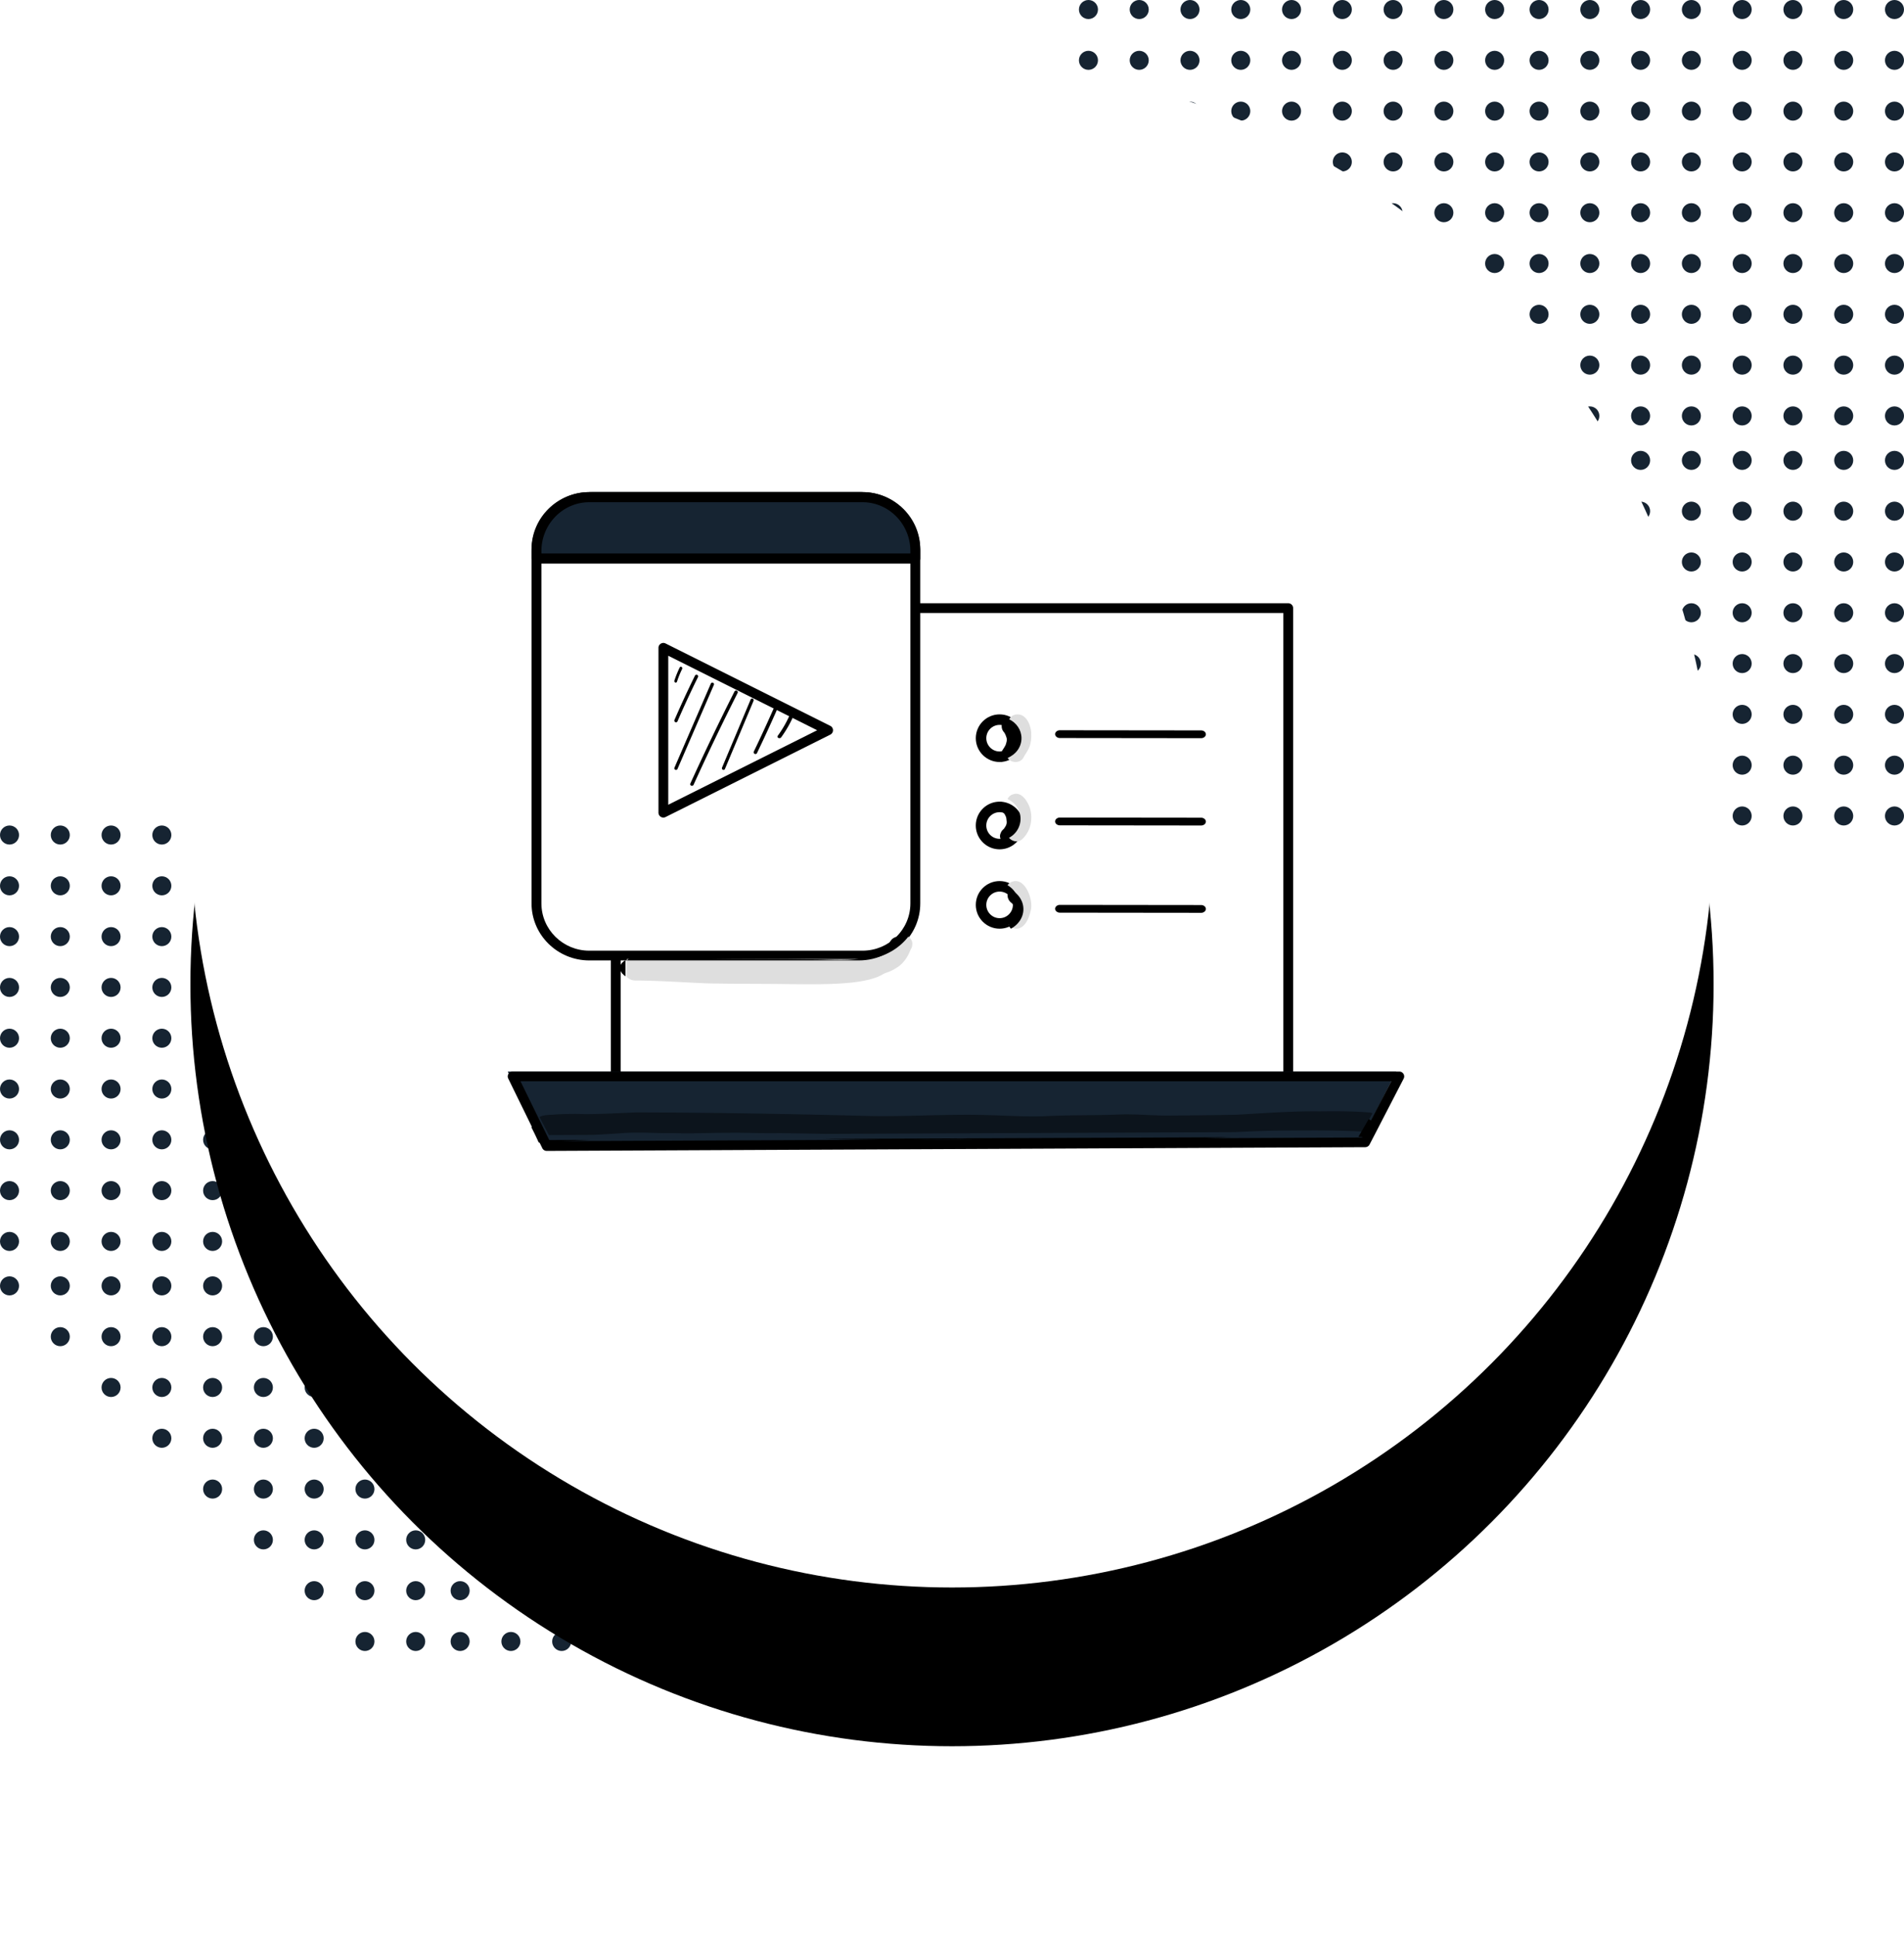 <svg width="240" height="244" xmlns="http://www.w3.org/2000/svg" xmlns:xlink="http://www.w3.org/1999/xlink"><defs><filter x="-24%" y="-13.5%" width="147.9%" height="147.9%" filterUnits="objectBoundingBox" id="a"><feOffset dy="20" in="SourceAlpha" result="shadowOffsetOuter1"/><feGaussianBlur stdDeviation="12" in="shadowOffsetOuter1" result="shadowBlurOuter1"/><feColorMatrix values="0 0 0 0 0 0 0 0 0 0 0 0 0 0 0 0 0 0 0.196 0" in="shadowBlurOuter1"/></filter><circle id="b" cx="120" cy="104" r="96"/></defs><g fill="none" fill-rule="evenodd"><g transform="translate(136)" fill="#162432"><circle cx="102.8" cy="102.8" r="1.2"/><circle cx="96.4" cy="102.8" r="1.2"/><circle cx="90" cy="102.8" r="1.2"/><circle cx="83.6" cy="102.8" r="1.2"/><circle cx="77.2" cy="102.8" r="1.2"/><circle cx="70.8" cy="102.8" r="1.2"/><circle cx="64.4" cy="102.8" r="1.2"/><circle cx="58" cy="102.8" r="1.2"/><circle cx="52.4" cy="102.8" r="1.2"/><circle cx="46" cy="102.8" r="1.2"/><circle cx="39.6" cy="102.8" r="1.2"/><circle cx="33.2" cy="102.8" r="1.2"/><circle cx="26.8" cy="102.8" r="1.2"/><circle cx="20.4" cy="102.8" r="1.2"/><circle cx="14" cy="102.8" r="1.2"/><circle cx="7.6" cy="102.8" r="1.2"/><circle cx="1.2" cy="102.8" r="1.2"/><circle cx="102.8" cy="96.4" r="1.2"/><circle cx="96.4" cy="96.4" r="1.2"/><circle cx="90" cy="96.4" r="1.2"/><circle cx="83.6" cy="96.4" r="1.2"/><circle cx="77.2" cy="96.4" r="1.2"/><circle cx="70.8" cy="96.4" r="1.2"/><circle cx="64.4" cy="96.4" r="1.2"/><circle cx="58" cy="96.4" r="1.2"/><circle cx="52.4" cy="96.4" r="1.2"/><circle cx="46" cy="96.4" r="1.2"/><circle cx="39.6" cy="96.4" r="1.2"/><circle cx="33.2" cy="96.4" r="1.2"/><circle cx="26.8" cy="96.4" r="1.2"/><circle cx="20.4" cy="96.4" r="1.2"/><circle cx="14" cy="96.4" r="1.2"/><circle cx="7.6" cy="96.4" r="1.2"/><circle cx="1.2" cy="96.4" r="1.2"/><circle cx="102.8" cy="90" r="1.2"/><circle cx="96.4" cy="90" r="1.2"/><circle cx="90" cy="90" r="1.2"/><circle cx="83.6" cy="90" r="1.2"/><circle cx="77.2" cy="90" r="1.2"/><circle cx="70.8" cy="90" r="1.2"/><circle cx="64.4" cy="90" r="1.2"/><circle cx="58" cy="90" r="1.2"/><circle cx="52.4" cy="90" r="1.2"/><circle cx="46" cy="90" r="1.2"/><circle cx="39.6" cy="90" r="1.2"/><circle cx="33.2" cy="90" r="1.2"/><circle cx="26.8" cy="90" r="1.2"/><circle cx="20.4" cy="90" r="1.2"/><circle cx="14" cy="90" r="1.2"/><circle cx="7.6" cy="90" r="1.2"/><circle cx="1.2" cy="90" r="1.2"/><circle cx="102.8" cy="83.6" r="1.2"/><circle cx="96.4" cy="83.6" r="1.2"/><circle cx="90" cy="83.6" r="1.2"/><circle cx="83.6" cy="83.6" r="1.2"/><circle cx="77.2" cy="83.6" r="1.2"/><circle cx="70.8" cy="83.6" r="1.2"/><circle cx="64.4" cy="83.6" r="1.2"/><circle cx="58" cy="83.6" r="1.2"/><circle cx="52.4" cy="83.6" r="1.2"/><circle cx="46" cy="83.6" r="1.2"/><circle cx="39.6" cy="83.6" r="1.2"/><circle cx="33.2" cy="83.6" r="1.2"/><circle cx="26.8" cy="83.6" r="1.2"/><circle cx="20.4" cy="83.6" r="1.2"/><circle cx="14" cy="83.6" r="1.2"/><circle cx="7.6" cy="83.6" r="1.2"/><circle cx="1.2" cy="83.6" r="1.2"/><circle cx="102.8" cy="77.2" r="1.2"/><circle cx="96.4" cy="77.2" r="1.2"/><circle cx="90" cy="77.2" r="1.2"/><circle cx="83.6" cy="77.2" r="1.2"/><circle cx="77.2" cy="77.2" r="1.2"/><circle cx="70.8" cy="77.2" r="1.2"/><circle cx="64.4" cy="77.2" r="1.2"/><circle cx="58" cy="77.2" r="1.2"/><circle cx="52.4" cy="77.2" r="1.2"/><circle cx="46" cy="77.2" r="1.2"/><circle cx="39.6" cy="77.2" r="1.2"/><circle cx="33.2" cy="77.2" r="1.2"/><circle cx="26.8" cy="77.2" r="1.2"/><circle cx="20.4" cy="77.2" r="1.2"/><circle cx="14" cy="77.2" r="1.2"/><circle cx="7.6" cy="77.2" r="1.2"/><circle cx="1.2" cy="77.2" r="1.2"/><circle cx="102.8" cy="70.8" r="1.2"/><circle cx="96.4" cy="70.8" r="1.2"/><circle cx="90" cy="70.8" r="1.2"/><circle cx="83.6" cy="70.8" r="1.2"/><circle cx="77.2" cy="70.8" r="1.2"/><circle cx="70.8" cy="70.8" r="1.2"/><circle cx="64.4" cy="70.8" r="1.2"/><circle cx="58" cy="70.8" r="1.2"/><circle cx="52.4" cy="70.8" r="1.2"/><circle cx="46" cy="70.8" r="1.2"/><circle cx="39.6" cy="70.8" r="1.2"/><circle cx="33.2" cy="70.8" r="1.2"/><circle cx="26.8" cy="70.8" r="1.2"/><circle cx="20.4" cy="70.8" r="1.2"/><circle cx="14" cy="70.8" r="1.2"/><circle cx="7.6" cy="70.8" r="1.2"/><circle cx="1.2" cy="70.8" r="1.2"/><circle cx="102.8" cy="64.4" r="1.2"/><circle cx="96.4" cy="64.4" r="1.2"/><circle cx="90" cy="64.4" r="1.2"/><circle cx="83.6" cy="64.4" r="1.2"/><circle cx="77.2" cy="64.4" r="1.2"/><circle cx="70.8" cy="64.4" r="1.2"/><circle cx="64.4" cy="64.4" r="1.2"/><circle cx="58" cy="64.4" r="1.2"/><circle cx="52.4" cy="64.4" r="1.2"/><circle cx="46" cy="64.4" r="1.2"/><circle cx="39.6" cy="64.4" r="1.2"/><circle cx="33.2" cy="64.4" r="1.2"/><circle cx="26.8" cy="64.4" r="1.2"/><circle cx="20.4" cy="64.4" r="1.2"/><circle cx="14" cy="64.4" r="1.2"/><circle cx="7.6" cy="64.4" r="1.2"/><circle cx="1.2" cy="64.4" r="1.2"/><circle cx="102.8" cy="58" r="1.2"/><circle cx="96.4" cy="58" r="1.2"/><circle cx="90" cy="58" r="1.2"/><circle cx="83.6" cy="58" r="1.2"/><circle cx="77.2" cy="58" r="1.2"/><circle cx="70.8" cy="58" r="1.2"/><circle cx="64.4" cy="58" r="1.2"/><circle cx="58" cy="58" r="1.2"/><circle cx="52.4" cy="58" r="1.2"/><circle cx="46" cy="58" r="1.2"/><circle cx="39.6" cy="58" r="1.2"/><circle cx="33.2" cy="58" r="1.2"/><circle cx="26.8" cy="58" r="1.2"/><circle cx="20.4" cy="58" r="1.2"/><circle cx="14" cy="58" r="1.2"/><circle cx="7.6" cy="58" r="1.2"/><circle cx="1.2" cy="58" r="1.2"/><circle cx="102.8" cy="52.4" r="1.2"/><circle cx="96.4" cy="52.4" r="1.2"/><circle cx="90" cy="52.4" r="1.2"/><circle cx="83.6" cy="52.4" r="1.2"/><circle cx="77.2" cy="52.4" r="1.2"/><circle cx="70.8" cy="52.4" r="1.2"/><circle cx="64.4" cy="52.4" r="1.2"/><circle cx="58" cy="52.4" r="1.2"/><circle cx="52.4" cy="52.4" r="1.2"/><circle cx="46" cy="52.4" r="1.2"/><circle cx="39.6" cy="52.4" r="1.2"/><circle cx="33.2" cy="52.4" r="1.2"/><circle cx="26.8" cy="52.4" r="1.2"/><circle cx="20.4" cy="52.4" r="1.2"/><circle cx="14" cy="52.4" r="1.2"/><circle cx="7.6" cy="52.4" r="1.2"/><circle cx="1.2" cy="52.4" r="1.2"/><circle cx="102.8" cy="46" r="1.2"/><circle cx="96.4" cy="46" r="1.2"/><circle cx="90" cy="46" r="1.2"/><circle cx="83.6" cy="46" r="1.2"/><circle cx="77.2" cy="46" r="1.2"/><circle cx="70.8" cy="46" r="1.2"/><circle cx="64.4" cy="46" r="1.2"/><circle cx="58" cy="46" r="1.2"/><circle cx="52.4" cy="46" r="1.2"/><circle cx="46" cy="46" r="1.2"/><circle cx="39.6" cy="46" r="1.2"/><circle cx="33.2" cy="46" r="1.2"/><circle cx="26.8" cy="46" r="1.2"/><circle cx="20.4" cy="46" r="1.2"/><circle cx="14" cy="46" r="1.2"/><circle cx="7.6" cy="46" r="1.2"/><circle cx="1.2" cy="46" r="1.2"/><circle cx="102.8" cy="39.6" r="1.2"/><circle cx="96.4" cy="39.6" r="1.2"/><circle cx="90" cy="39.6" r="1.2"/><circle cx="83.6" cy="39.6" r="1.2"/><circle cx="77.2" cy="39.6" r="1.2"/><circle cx="70.8" cy="39.6" r="1.2"/><circle cx="64.4" cy="39.6" r="1.2"/><circle cx="58" cy="39.6" r="1.2"/><circle cx="52.4" cy="39.6" r="1.2"/><circle cx="46" cy="39.6" r="1.2"/><circle cx="39.6" cy="39.6" r="1.2"/><circle cx="33.2" cy="39.6" r="1.2"/><circle cx="26.8" cy="39.6" r="1.2"/><circle cx="20.4" cy="39.6" r="1.2"/><circle cx="14" cy="39.6" r="1.2"/><circle cx="7.6" cy="39.6" r="1.2"/><circle cx="1.2" cy="39.6" r="1.2"/><circle cx="102.8" cy="33.2" r="1.2"/><circle cx="96.4" cy="33.2" r="1.2"/><circle cx="90" cy="33.2" r="1.2"/><circle cx="83.6" cy="33.2" r="1.2"/><circle cx="77.2" cy="33.2" r="1.2"/><circle cx="70.8" cy="33.2" r="1.2"/><circle cx="64.4" cy="33.2" r="1.2"/><circle cx="58" cy="33.2" r="1.2"/><circle cx="52.4" cy="33.2" r="1.2"/><circle cx="46" cy="33.2" r="1.2"/><circle cx="39.6" cy="33.2" r="1.2"/><circle cx="33.2" cy="33.2" r="1.2"/><circle cx="26.8" cy="33.2" r="1.2"/><circle cx="20.4" cy="33.2" r="1.2"/><circle cx="14" cy="33.2" r="1.2"/><circle cx="7.6" cy="33.2" r="1.2"/><circle cx="1.2" cy="33.2" r="1.2"/><circle cx="102.8" cy="26.8" r="1.2"/><circle cx="96.4" cy="26.8" r="1.2"/><circle cx="90" cy="26.8" r="1.2"/><circle cx="83.6" cy="26.8" r="1.2"/><circle cx="77.2" cy="26.8" r="1.2"/><circle cx="70.8" cy="26.8" r="1.2"/><circle cx="64.4" cy="26.8" r="1.2"/><circle cx="58" cy="26.8" r="1.2"/><circle cx="52.4" cy="26.8" r="1.2"/><circle cx="46" cy="26.8" r="1.2"/><circle cx="39.6" cy="26.8" r="1.2"/><circle cx="33.2" cy="26.8" r="1.2"/><circle cx="26.8" cy="26.8" r="1.2"/><circle cx="20.4" cy="26.8" r="1.2"/><circle cx="14" cy="26.8" r="1.2"/><circle cx="7.6" cy="26.8" r="1.2"/><circle cx="1.2" cy="26.8" r="1.2"/><circle cx="102.8" cy="20.4" r="1.2"/><circle cx="96.4" cy="20.4" r="1.2"/><circle cx="90" cy="20.4" r="1.2"/><circle cx="83.6" cy="20.4" r="1.2"/><circle cx="77.2" cy="20.4" r="1.2"/><circle cx="70.8" cy="20.4" r="1.2"/><circle cx="64.4" cy="20.4" r="1.2"/><circle cx="58" cy="20.4" r="1.2"/><circle cx="52.4" cy="20.4" r="1.2"/><circle cx="46" cy="20.4" r="1.2"/><circle cx="39.6" cy="20.4" r="1.2"/><circle cx="33.2" cy="20.4" r="1.2"/><circle cx="26.8" cy="20.4" r="1.2"/><circle cx="20.4" cy="20.4" r="1.2"/><circle cx="14" cy="20.4" r="1.2"/><circle cx="7.6" cy="20.4" r="1.2"/><circle cx="1.2" cy="20.4" r="1.2"/><circle cx="102.8" cy="14" r="1.2"/><circle cx="96.4" cy="14" r="1.2"/><circle cx="90" cy="14" r="1.2"/><circle cx="83.6" cy="14" r="1.2"/><circle cx="77.2" cy="14" r="1.2"/><circle cx="70.8" cy="14" r="1.2"/><circle cx="64.4" cy="14" r="1.2"/><circle cx="58" cy="14" r="1.2"/><circle cx="52.4" cy="14" r="1.2"/><circle cx="46" cy="14" r="1.2"/><circle cx="39.6" cy="14" r="1.2"/><circle cx="33.2" cy="14" r="1.2"/><circle cx="26.8" cy="14" r="1.2"/><circle cx="20.4" cy="14" r="1.2"/><circle cx="14" cy="14" r="1.2"/><circle cx="7.6" cy="14" r="1.2"/><circle cx="1.2" cy="14" r="1.2"/><circle cx="102.8" cy="7.6" r="1.2"/><circle cx="96.4" cy="7.6" r="1.2"/><circle cx="90" cy="7.6" r="1.2"/><circle cx="83.6" cy="7.6" r="1.2"/><circle cx="77.2" cy="7.6" r="1.2"/><circle cx="70.8" cy="7.6" r="1.2"/><circle cx="64.4" cy="7.6" r="1.2"/><circle cx="58" cy="7.6" r="1.2"/><circle cx="52.4" cy="7.6" r="1.2"/><circle cx="46" cy="7.6" r="1.2"/><circle cx="39.6" cy="7.6" r="1.2"/><circle cx="33.2" cy="7.6" r="1.2"/><circle cx="26.8" cy="7.6" r="1.2"/><circle cx="20.4" cy="7.6" r="1.2"/><circle cx="14" cy="7.6" r="1.2"/><circle cx="7.6" cy="7.6" r="1.2"/><circle cx="1.2" cy="7.6" r="1.2"/><circle cx="102.8" cy="1.2" r="1.2"/><circle cx="96.4" cy="1.2" r="1.2"/><circle cx="90" cy="1.2" r="1.2"/><circle cx="83.6" cy="1.2" r="1.2"/><circle cx="77.2" cy="1.2" r="1.2"/><circle cx="70.8" cy="1.2" r="1.2"/><circle cx="64.4" cy="1.2" r="1.2"/><circle cx="58" cy="1.2" r="1.2"/><circle cx="52.4" cy="1.2" r="1.2"/><circle cx="46" cy="1.2" r="1.2"/><circle cx="39.6" cy="1.2" r="1.2"/><circle cx="33.2" cy="1.2" r="1.2"/><circle cx="26.8" cy="1.2" r="1.2"/><circle cx="20.4" cy="1.2" r="1.2"/><circle cx="14" cy="1.2" r="1.2"/><circle cx="7.6" cy="1.2" r="1.2"/><circle cx="1.2" cy="1.2" r="1.2"/></g><g transform="translate(0 104)" fill="#162432"><circle cx="102.8" cy="102.8" r="1.2"/><circle cx="96.4" cy="102.8" r="1.2"/><circle cx="90" cy="102.8" r="1.2"/><circle cx="83.6" cy="102.8" r="1.2"/><circle cx="77.2" cy="102.8" r="1.2"/><circle cx="70.8" cy="102.8" r="1.2"/><circle cx="64.4" cy="102.8" r="1.2"/><circle cx="58" cy="102.8" r="1.2"/><circle cx="52.4" cy="102.8" r="1.2"/><circle cx="46" cy="102.8" r="1.2"/><circle cx="102.8" cy="96.4" r="1.2"/><circle cx="96.4" cy="96.4" r="1.2"/><circle cx="90" cy="96.4" r="1.2"/><circle cx="83.6" cy="96.4" r="1.2"/><circle cx="77.2" cy="96.4" r="1.2"/><circle cx="70.8" cy="96.4" r="1.2"/><circle cx="64.4" cy="96.4" r="1.2"/><circle cx="58" cy="96.4" r="1.2"/><circle cx="52.4" cy="96.4" r="1.2"/><circle cx="46" cy="96.4" r="1.2"/><circle cx="39.6" cy="96.4" r="1.2"/><circle cx="102.8" cy="90" r="1.2"/><circle cx="96.4" cy="90" r="1.2"/><circle cx="90" cy="90" r="1.2"/><circle cx="83.6" cy="90" r="1.2"/><circle cx="77.2" cy="90" r="1.2"/><circle cx="70.8" cy="90" r="1.2"/><circle cx="64.4" cy="90" r="1.2"/><circle cx="58" cy="90" r="1.2"/><circle cx="52.4" cy="90" r="1.2"/><circle cx="46" cy="90" r="1.2"/><circle cx="39.6" cy="90" r="1.2"/><circle cx="33.2" cy="90" r="1.2"/><circle cx="102.8" cy="83.6" r="1.2"/><circle cx="96.4" cy="83.6" r="1.2"/><circle cx="90" cy="83.6" r="1.2"/><circle cx="83.6" cy="83.6" r="1.2"/><circle cx="77.2" cy="83.6" r="1.2"/><circle cx="70.8" cy="83.6" r="1.2"/><circle cx="64.4" cy="83.6" r="1.2"/><circle cx="58" cy="83.6" r="1.2"/><circle cx="52.4" cy="83.6" r="1.2"/><circle cx="46" cy="83.6" r="1.2"/><circle cx="39.6" cy="83.6" r="1.2"/><circle cx="33.2" cy="83.6" r="1.2"/><circle cx="26.8" cy="83.6" r="1.2"/><circle cx="102.8" cy="77.2" r="1.2"/><circle cx="96.4" cy="77.2" r="1.2"/><circle cx="90" cy="77.2" r="1.2"/><circle cx="83.6" cy="77.2" r="1.2"/><circle cx="77.2" cy="77.2" r="1.2"/><circle cx="70.8" cy="77.2" r="1.2"/><circle cx="64.4" cy="77.2" r="1.2"/><circle cx="58" cy="77.2" r="1.2"/><circle cx="52.4" cy="77.2" r="1.2"/><circle cx="46" cy="77.2" r="1.2"/><circle cx="39.6" cy="77.2" r="1.2"/><circle cx="33.2" cy="77.2" r="1.2"/><circle cx="26.8" cy="77.2" r="1.2"/><circle cx="20.4" cy="77.2" r="1.2"/><circle cx="102.8" cy="70.8" r="1.2"/><circle cx="96.4" cy="70.8" r="1.2"/><circle cx="90" cy="70.8" r="1.2"/><circle cx="83.6" cy="70.8" r="1.2"/><circle cx="77.2" cy="70.8" r="1.2"/><circle cx="70.8" cy="70.8" r="1.2"/><circle cx="64.4" cy="70.8" r="1.2"/><circle cx="58" cy="70.8" r="1.2"/><circle cx="52.4" cy="70.8" r="1.2"/><circle cx="46" cy="70.8" r="1.2"/><circle cx="39.6" cy="70.8" r="1.2"/><circle cx="33.2" cy="70.8" r="1.2"/><circle cx="26.8" cy="70.8" r="1.2"/><circle cx="20.4" cy="70.8" r="1.2"/><circle cx="14" cy="70.8" r="1.2"/><circle cx="102.8" cy="64.4" r="1.2"/><circle cx="96.4" cy="64.4" r="1.2"/><circle cx="90" cy="64.4" r="1.2"/><circle cx="83.6" cy="64.4" r="1.2"/><circle cx="77.2" cy="64.4" r="1.2"/><circle cx="70.8" cy="64.4" r="1.2"/><circle cx="64.4" cy="64.4" r="1.2"/><circle cx="58" cy="64.4" r="1.2"/><circle cx="52.4" cy="64.4" r="1.2"/><circle cx="46" cy="64.4" r="1.2"/><circle cx="39.6" cy="64.4" r="1.2"/><circle cx="33.2" cy="64.4" r="1.2"/><circle cx="26.8" cy="64.4" r="1.2"/><circle cx="20.4" cy="64.4" r="1.2"/><circle cx="14" cy="64.4" r="1.2"/><circle cx="7.6" cy="64.4" r="1.2"/><circle cx="102.8" cy="58" r="1.2"/><circle cx="96.4" cy="58" r="1.2"/><circle cx="90" cy="58" r="1.2"/><circle cx="83.6" cy="58" r="1.2"/><circle cx="77.2" cy="58" r="1.2"/><circle cx="70.8" cy="58" r="1.2"/><circle cx="64.4" cy="58" r="1.2"/><circle cx="58" cy="58" r="1.2"/><circle cx="52.4" cy="58" r="1.2"/><circle cx="46" cy="58" r="1.2"/><circle cx="39.6" cy="58" r="1.2"/><circle cx="33.2" cy="58" r="1.2"/><circle cx="26.8" cy="58" r="1.2"/><circle cx="20.4" cy="58" r="1.2"/><circle cx="14" cy="58" r="1.2"/><circle cx="7.6" cy="58" r="1.2"/><circle cx="1.2" cy="58" r="1.2"/><circle cx="102.8" cy="52.4" r="1.2"/><circle cx="96.4" cy="52.4" r="1.2"/><circle cx="90" cy="52.4" r="1.2"/><circle cx="83.6" cy="52.4" r="1.2"/><circle cx="77.2" cy="52.4" r="1.2"/><circle cx="70.8" cy="52.4" r="1.2"/><circle cx="64.4" cy="52.4" r="1.2"/><circle cx="58" cy="52.4" r="1.2"/><circle cx="52.4" cy="52.4" r="1.2"/><circle cx="46" cy="52.4" r="1.2"/><circle cx="39.6" cy="52.4" r="1.2"/><circle cx="33.2" cy="52.4" r="1.2"/><circle cx="26.8" cy="52.4" r="1.2"/><circle cx="20.4" cy="52.4" r="1.2"/><circle cx="14" cy="52.4" r="1.2"/><circle cx="7.6" cy="52.4" r="1.2"/><circle cx="1.2" cy="52.4" r="1.2"/><circle cx="102.8" cy="46" r="1.2"/><circle cx="96.4" cy="46" r="1.2"/><circle cx="90" cy="46" r="1.2"/><circle cx="83.6" cy="46" r="1.2"/><circle cx="77.2" cy="46" r="1.2"/><circle cx="70.8" cy="46" r="1.2"/><circle cx="64.4" cy="46" r="1.2"/><circle cx="58" cy="46" r="1.2"/><circle cx="52.4" cy="46" r="1.2"/><circle cx="46" cy="46" r="1.2"/><circle cx="39.6" cy="46" r="1.2"/><circle cx="33.2" cy="46" r="1.2"/><circle cx="26.8" cy="46" r="1.2"/><circle cx="20.4" cy="46" r="1.2"/><circle cx="14" cy="46" r="1.2"/><circle cx="7.6" cy="46" r="1.2"/><circle cx="1.2" cy="46" r="1.2"/><circle cx="102.8" cy="39.6" r="1.2"/><circle cx="96.4" cy="39.6" r="1.2"/><circle cx="90" cy="39.6" r="1.2"/><circle cx="83.6" cy="39.6" r="1.2"/><circle cx="77.2" cy="39.6" r="1.2"/><circle cx="70.8" cy="39.6" r="1.2"/><circle cx="64.4" cy="39.6" r="1.2"/><circle cx="58" cy="39.6" r="1.2"/><circle cx="52.4" cy="39.6" r="1.2"/><circle cx="46" cy="39.6" r="1.2"/><circle cx="39.6" cy="39.6" r="1.2"/><circle cx="33.2" cy="39.6" r="1.2"/><circle cx="26.8" cy="39.6" r="1.2"/><circle cx="20.4" cy="39.6" r="1.2"/><circle cx="14" cy="39.6" r="1.2"/><circle cx="7.6" cy="39.6" r="1.2"/><circle cx="1.2" cy="39.6" r="1.2"/><circle cx="102.8" cy="33.2" r="1.2"/><circle cx="96.4" cy="33.2" r="1.2"/><circle cx="90" cy="33.2" r="1.2"/><circle cx="83.6" cy="33.2" r="1.2"/><circle cx="77.2" cy="33.2" r="1.2"/><circle cx="70.8" cy="33.2" r="1.2"/><circle cx="64.4" cy="33.2" r="1.2"/><circle cx="58" cy="33.2" r="1.2"/><circle cx="52.4" cy="33.2" r="1.2"/><circle cx="46" cy="33.2" r="1.2"/><circle cx="39.6" cy="33.2" r="1.2"/><circle cx="33.2" cy="33.2" r="1.2"/><circle cx="26.8" cy="33.2" r="1.2"/><circle cx="20.4" cy="33.2" r="1.2"/><circle cx="14" cy="33.2" r="1.2"/><circle cx="7.6" cy="33.2" r="1.2"/><circle cx="1.2" cy="33.2" r="1.2"/><circle cx="102.8" cy="26.8" r="1.2"/><circle cx="96.4" cy="26.8" r="1.2"/><circle cx="90" cy="26.8" r="1.2"/><circle cx="83.6" cy="26.8" r="1.2"/><circle cx="77.2" cy="26.8" r="1.2"/><circle cx="70.8" cy="26.8" r="1.2"/><circle cx="64.4" cy="26.8" r="1.2"/><circle cx="58" cy="26.8" r="1.2"/><circle cx="52.4" cy="26.8" r="1.2"/><circle cx="46" cy="26.8" r="1.2"/><circle cx="39.6" cy="26.8" r="1.2"/><circle cx="33.2" cy="26.8" r="1.2"/><circle cx="26.8" cy="26.8" r="1.2"/><circle cx="20.4" cy="26.8" r="1.2"/><circle cx="14" cy="26.8" r="1.2"/><circle cx="7.6" cy="26.8" r="1.2"/><circle cx="1.2" cy="26.8" r="1.2"/><circle cx="102.8" cy="20.4" r="1.2"/><circle cx="96.4" cy="20.4" r="1.2"/><circle cx="90" cy="20.4" r="1.2"/><circle cx="83.6" cy="20.4" r="1.2"/><circle cx="77.2" cy="20.4" r="1.2"/><circle cx="70.8" cy="20.4" r="1.2"/><circle cx="64.4" cy="20.4" r="1.2"/><circle cx="58" cy="20.4" r="1.2"/><circle cx="52.4" cy="20.4" r="1.2"/><circle cx="46" cy="20.4" r="1.2"/><circle cx="39.6" cy="20.4" r="1.2"/><circle cx="33.2" cy="20.4" r="1.2"/><circle cx="26.8" cy="20.4" r="1.2"/><circle cx="20.4" cy="20.4" r="1.2"/><circle cx="14" cy="20.4" r="1.2"/><circle cx="7.6" cy="20.4" r="1.2"/><circle cx="1.2" cy="20.4" r="1.2"/><circle cx="102.8" cy="14" r="1.2"/><circle cx="96.4" cy="14" r="1.2"/><circle cx="90" cy="14" r="1.2"/><circle cx="83.6" cy="14" r="1.2"/><circle cx="77.2" cy="14" r="1.2"/><circle cx="70.8" cy="14" r="1.2"/><circle cx="64.4" cy="14" r="1.2"/><circle cx="58" cy="14" r="1.2"/><circle cx="52.4" cy="14" r="1.2"/><circle cx="46" cy="14" r="1.2"/><circle cx="39.6" cy="14" r="1.2"/><circle cx="33.2" cy="14" r="1.2"/><circle cx="26.8" cy="14" r="1.2"/><circle cx="20.4" cy="14" r="1.2"/><circle cx="14" cy="14" r="1.2"/><circle cx="7.6" cy="14" r="1.2"/><circle cx="1.2" cy="14" r="1.2"/><circle cx="102.8" cy="7.6" r="1.2"/><circle cx="96.4" cy="7.6" r="1.2"/><circle cx="90" cy="7.6" r="1.2"/><circle cx="83.6" cy="7.6" r="1.2"/><circle cx="77.2" cy="7.6" r="1.2"/><circle cx="70.8" cy="7.6" r="1.2"/><circle cx="64.4" cy="7.6" r="1.2"/><circle cx="58" cy="7.6" r="1.2"/><circle cx="52.4" cy="7.6" r="1.2"/><circle cx="46" cy="7.6" r="1.2"/><circle cx="39.6" cy="7.6" r="1.2"/><circle cx="33.2" cy="7.6" r="1.2"/><circle cx="26.8" cy="7.6" r="1.2"/><circle cx="20.4" cy="7.6" r="1.2"/><circle cx="14" cy="7.6" r="1.2"/><circle cx="7.6" cy="7.6" r="1.2"/><circle cx="1.2" cy="7.6" r="1.2"/><circle cx="102.8" cy="1.2" r="1.2"/><circle cx="96.4" cy="1.2" r="1.2"/><circle cx="90" cy="1.2" r="1.2"/><circle cx="83.6" cy="1.2" r="1.2"/><circle cx="77.2" cy="1.2" r="1.2"/><circle cx="70.8" cy="1.2" r="1.2"/><circle cx="64.4" cy="1.2" r="1.2"/><circle cx="58" cy="1.2" r="1.2"/><circle cx="52.4" cy="1.2" r="1.2"/><circle cx="46" cy="1.2" r="1.2"/><circle cx="39.6" cy="1.2" r="1.2"/><circle cx="33.2" cy="1.2" r="1.2"/><circle cx="26.8" cy="1.2" r="1.2"/><circle cx="20.4" cy="1.2" r="1.2"/><circle cx="14" cy="1.2" r="1.2"/><circle cx="7.6" cy="1.2" r="1.2"/><circle cx="1.2" cy="1.2" r="1.2"/></g><g><use fill="#000" filter="url(#a)" xlink:href="#b"/><use fill="#FFF" xlink:href="#b"/></g><path fill="#FFF" d="M78 143h84V76H78z"/><path d="M78.241 142.774h83.519V77.226H78.24v65.548ZM162.38 144H77.62a.617.617 0 0 1-.62-.613V76.613c0-.338.278-.613.62-.613h84.76c.343 0 .62.275.62.613v66.774a.617.617 0 0 1-.62.613Z" fill="#000"/><path fill="#162432" d="M68.307 144 64 135h112l-4.307 8.517L68.307 144"/><path d="m65.605 136.221 3.698 7.555 102.4-.468 3.668-7.087H65.605M68.916 145a.62.62 0 0 1-.557-.345l-4.297-8.779a.602.602 0 0 1 .033-.59.62.62 0 0 1 .524-.286h111.763a.62.62 0 0 1 .527.292c.112.181.121.407.024.597l-4.3 8.307a.62.62 0 0 1-.547.332L68.92 145h-.003" fill="#000"/><path d="M126 116a2 2 0 1 1 0-4 2 2 0 0 1 0 4" fill="#FFF"/><path d="M126 112.324c-.924 0-1.676.752-1.676 1.676 0 .924.752 1.676 1.676 1.676.924 0 1.676-.752 1.676-1.676 0-.924-.752-1.676-1.676-1.676m0 4.676c-1.654 0-3-1.346-3-3s1.346-3 3-3 3 1.346 3 3-1.346 3-3 3" fill="#000"/><path d="M126 106a2 2 0 1 1 0-4 2 2 0 0 1 0 4" fill="#FFF"/><path d="M126 102.324c-.924 0-1.676.752-1.676 1.676a1.677 1.677 0 1 0 1.676-1.676m0 4.676c-1.654 0-3-1.346-3-3s1.346-3 3-3 3 1.346 3 3-1.346 3-3 3" fill="#000"/><path d="M126 95a2 2 0 1 1 0-4 2 2 0 0 1 0 4" fill="#FFF"/><path d="M126 91.324c-.924 0-1.676.752-1.676 1.676 0 .924.752 1.676 1.676 1.676.924 0 1.676-.752 1.676-1.676 0-.924-.752-1.676-1.676-1.676M126 96c-1.654 0-3-1.346-3-3s1.346-3 3-3 3 1.346 3 3-1.346 3-3 3" fill="#000"/><path d="M128.12 117c-.4 0-.754-.208-.987-.515a2.896 2.896 0 0 0 1.312-2.44 2.891 2.891 0 0 0-1.445-2.52c.125-.188.302-.338.53-.422a1.27 1.27 0 0 1 .49-.103c1.375 0 2.239 2.493 1.91 3.69-.197.865-.585 1.951-1.468 2.26-.117.034-.232.05-.342.05" fill="#DEDEDE"/><path d="M127.424 117c-.378-.42-.484-1.026-.085-1.538.071-.11.159-.2.25-.281l.13-.196c.021-.054.057-.146.094-.263l.038-.154.01-.133-.006-.06a3.41 3.41 0 0 0-.104-.32v-.002c-.053-.087-.119-.168-.183-.249l-.012-.01a1.234 1.234 0 0 1-.292-1.794c1.034.492 1.736 1.447 1.736 2.541 0 1.036-.63 1.948-1.576 2.459" fill="#000"/><path d="M128.135 106c-.364 0-.722-.178-.949-.452a2.712 2.712 0 0 0 1.454-2.389c0-1.102-.674-2.053-1.64-2.479.113-.262.323-.48.615-.58.161-.069.317-.1.465-.1.87 0 1.494 1.07 1.746 1.82.404 1.346.108 2.852-.927 3.855a1.047 1.047 0 0 1-.764.325" fill="#DEDEDE"/><path d="M126.329 106c-.274-.297-.381-.702-.155-1.12.059-.185.214-.317.358-.456l.038-.05c.087-.12.163-.246.232-.375.026-.065.058-.155.08-.24.007-.077.014-.152.014-.229-.066-.584-.028-.506-.254-.95l-.048-.065a2.996 2.996 0 0 0-.207-.197c-.411-.337-.482-.885-.272-1.318 1.11.438 1.885 1.414 1.885 2.546 0 1.058-.676 1.98-1.671 2.454" fill="#000"/><path d="M128.011 96c-.4 0-.805-.18-1.011-.515 1.033-.41 1.76-1.367 1.76-2.479 0-1.036-.63-1.936-1.55-2.386.13-.271.375-.492.724-.581.117-.027.23-.039.338-.039 1.146 0 1.684 1.437 1.72 2.38.03.587-.027 1.191-.244 1.747-.181.487-.53.892-.765 1.355-.204.353-.586.518-.972.518" fill="#DEDEDE"/><path d="M126.156 96a.924.924 0 0 1-.115-.265c-.186-.607.302-1.146.596-1.654.08-.162.134-.154.262-.728.007-.097.008-.194.005-.292l-.036-.143c-.041-.132-.085-.242-.101-.283l-.058-.126a1.588 1.588 0 0 0-.138-.243 1.122 1.122 0 0 1-.196-1.266c.965.462 1.625 1.388 1.625 2.453 0 1.143-.761 2.127-1.844 2.547" fill="#000"/><path d="M68 109.631V74.37C68 68.09 73.057 63 79.296 63h24.408C109.943 63 115 68.09 115 74.37v35.261c0 6.279-5.057 11.369-11.296 11.369H79.296C73.057 121 68 115.91 68 109.631" fill="#FFF"/><path d="M74.28 63.23c-3.328 0-6.034 2.67-6.034 5.953v44.635c0 3.283 2.706 5.953 6.034 5.953h34.44c3.327 0 6.034-2.67 6.034-5.953V69.183c0-3.283-2.707-5.953-6.034-5.953H74.28M108.72 121H74.28c-4.015 0-7.28-3.222-7.28-7.182V69.183C67 65.223 70.265 62 74.28 62h34.44c4.014 0 7.28 3.223 7.28 7.183v44.635c0 3.96-3.266 7.182-7.28 7.182" fill="#000"/><path d="M115 70v-.973c0-3.88-2.933-7.027-6.552-7.027H74.551C70.933 62 68 65.146 68 69.027V70h47" fill="#162432"/><path d="M68.246 69.73h46.508v-.305c0-3.393-2.707-6.154-6.034-6.154H74.28c-3.327 0-6.034 2.76-6.034 6.154v.304ZM115.377 71H67.623a.63.63 0 0 1-.623-.635v-.94C67 65.33 70.265 62 74.28 62h34.44c4.014 0 7.28 3.331 7.28 7.425v.94a.63.63 0 0 1-.623.635ZM151.395 93l-17.791-.02c-.334 0-.605-.22-.604-.49 0-.272.271-.49.605-.49l17.791.02c.334 0 .605.22.604.49 0 .271-.271.49-.605.49M151.395 104l-17.791-.02c-.334 0-.605-.22-.604-.49 0-.272.271-.49.605-.49l17.791.02c.334 0 .605.22.604.49 0 .271-.271.49-.605.49M151.395 115l-17.791-.02c-.334 0-.605-.22-.604-.491 0-.27.271-.489.605-.489l17.791.02c.334 0 .605.22.604.49 0 .271-.271.49-.605.49" fill="#000"/><path fill="#FFF" d="M105 91.5 84 81v21l21-10.5"/><path d="M84.234 82.615v18.77L103.004 92l-18.77-9.385ZM83.617 103a.618.618 0 0 1-.617-.617V81.616a.617.617 0 0 1 .893-.551l20.767 10.383a.617.617 0 0 1 0 1.104l-20.767 10.383a.62.62 0 0 1-.276.065Z" fill="#000"/><path d="M69.194 143 68 140.73l.054-.03c.627-.303 1.377-.217 2.065-.301a46.154 46.154 0 0 1 2.29-.063c.469 0 .938.01 1.407.032 2.132-.015 4.263-.136 6.395-.22 9.89.017 19.776.2 29.662.456.465.007.928.01 1.392.01 1.756 0 3.511-.042 5.267-.085a216.88 216.88 0 0 1 5.259-.085c.514 0 1.028.003 1.542.012 2.328.036 4.653.19 6.98.19.428 0 .858-.006 1.286-.018 3.25-.174 6.505-.087 9.755-.228.224-.006.448-.008.671-.008.857 0 1.713.038 2.57.076.856.038 1.714.076 2.571.076h.023c2.87-.016 5.74-.056 8.609-.103 3.258-.174 6.51-.433 9.776-.433.236 0 .474.001.71.004.625-.007 1.25-.012 1.875-.012 1.422 0 2.846.029 4.263.144h.043c.196 0 .376.04.535.112l-1.283 2.308h-.025c-.5-.04-1.001-.057-1.503-.076a142.652 142.652 0 0 0-4.848-.072c-1.518 0-3.037.015-4.554.028-1.733.03-3.465.105-5.197.188l-51.557.22a575.07 575.07 0 0 0-5.913-.095c-.327.008-.654.01-.98.01-.757 0-1.514-.015-2.27-.03-.755-.014-1.51-.03-2.264-.03-.245 0-.489.002-.734.006h-.065c-.865 0-1.729.016-2.592.033-.866.017-1.73.034-2.597.034a51.07 51.07 0 0 1-1.644-.025c-.214.004-.427.006-.64.006-.662 0-1.323-.017-1.984-.034-.66-.017-1.32-.035-1.98-.035-.536 0-1.072.012-1.608.044-1.293.095-2.628.171-3.908.24l-5.66.024" fill="#0C141C"/><path d="M68.414 144a1.7 1.7 0 0 1-.516-.078 33.564 33.564 0 0 0-.898-1.86c.112-.23.3-.442.586-.607l1.193 2.176 5.656-.023c-2.187.114-4.212.208-5.587.342-.151.034-.296.05-.434.05m60.904-.357c-2.655 0-5.309-.088-7.966-.134h-.18c-1.409 0-2.818.03-4.225.061-1.41.03-2.82.061-4.229.061a75.04 75.04 0 0 1-2.629-.042c-2.165-.019-4.33-.06-6.494-.1l51.524-.21c-2.433.11-4.866.235-7.302.264-1.582-.02-3.14-.027-4.689-.027-1.2 0-2.397.004-3.595.007-1.201.004-2.405.008-3.617.008-.64 0-1.282-.001-1.928-.004a85.339 85.339 0 0 1-4.67.116m42.586-.373c-.117 0-.234-.01-.349-.028l-.345-.03h.025l1.282-2.212c.194.084.358.213.483.366-.123.212-.25.423-.372.636-.24.42-.475.843-.707 1.268h-.017M98.247 93l-.125-.027c-.117-.054-.157-.176-.088-.271a14.054 14.054 0 0 0 1.486-2.57c.046-.103.187-.158.316-.12.128.037.196.15.15.254a14.447 14.447 0 0 1-1.526 2.636.261.261 0 0 1-.213.098M95.221 95l-.096-.023a.224.224 0 0 1-.103-.3c.879-1.824 1.738-3.69 2.553-5.544a.221.221 0 0 1 .293-.114c.112.05.163.184.113.296a181.077 181.077 0 0 1-2.56 5.559.221.221 0 0 1-.2.126M91.199 97l-.082-.018a.219.219 0 0 1-.1-.282l3.603-8.574c.045-.107.162-.156.263-.107.1.048.144.174.1.281l-3.603 8.575A.198.198 0 0 1 91.2 97M87.22 99l-.086-.016a.202.202 0 0 1-.116-.271 318.445 318.445 0 0 1 5.565-11.595.226.226 0 0 1 .292-.098c.11.049.155.172.104.275a316.372 316.372 0 0 0-5.557 11.58.222.222 0 0 1-.202.125M85.208 97l-.082-.016a.206.206 0 0 1-.11-.271l4.586-10.588a.208.208 0 0 1 .272-.108.206.206 0 0 1 .11.27l-4.586 10.589a.207.207 0 0 1-.19.124M85.209 91l-.084-.018a.215.215 0 0 1-.107-.282c.809-1.872 1.679-3.75 2.586-5.583a.208.208 0 0 1 .28-.095.215.215 0 0 1 .094.288 119.525 119.525 0 0 0-2.577 5.563.209.209 0 0 1-.192.127M85.174 86l-.06-.012c-.09-.037-.137-.15-.103-.252.183-.563.406-1.113.663-1.635.047-.095.152-.129.237-.076.084.053.114.172.067.267a11.963 11.963 0 0 0-.641 1.58.176.176 0 0 1-.163.128" fill="#000"/><path d="M102.125 124c-.891 0-1.778-.01-2.627-.017-3.512-.052-7.025-.018-10.536-.1-2.938-.127-5.873-.337-8.817-.354l-.051.001c-.442 0-.82-.181-1.094-.459v-2.245h29.672a7.349 7.349 0 0 0 5.824-2.826c.352.246.577.654.482 1.108a.867.867 0 0 1-.146.443l-.005.001-.04.089v-.001c-.003 0-.1.2-.162.367-.298.664-.74 1.292-1.338 1.734-.997.709-1.506.74-1.892.94-1.799 1.154-5.59 1.319-9.27 1.319" fill="#DEDEDE"/><path d="M78.845 123c-.818-.525-.996-1.436-.059-2h.06v2M108.264 121H79l.021-.02c.43-.39.97-.478 1.537-.478.23 0 .464.015.697.03.233.014.465.028.69.028.104 0 .208-.003.31-.01 2.18 0 4.355.149 6.533.21 4.59.078 9.18.024 13.77.107 1.137.001 2.281.061 3.422.061.586 0 1.171-.015 1.754-.064.31-.057 1.015-.182 1.215-.255 1.396-.437 1.547-.447 2.343-.876.36-.267.276-.18.593-.591.25-.338.381-.775.782-.982.183-.11.384-.16.584-.16.267 0 .533.09.749.24-1.307 1.674-3.392 2.76-5.736 2.76" fill="#000"/><path d="M114.012 120.296c.044-.098.084-.198.127-.296a4.187 4.187 0 0 1-.127.296" fill="#DEDEDE"/></g></svg>